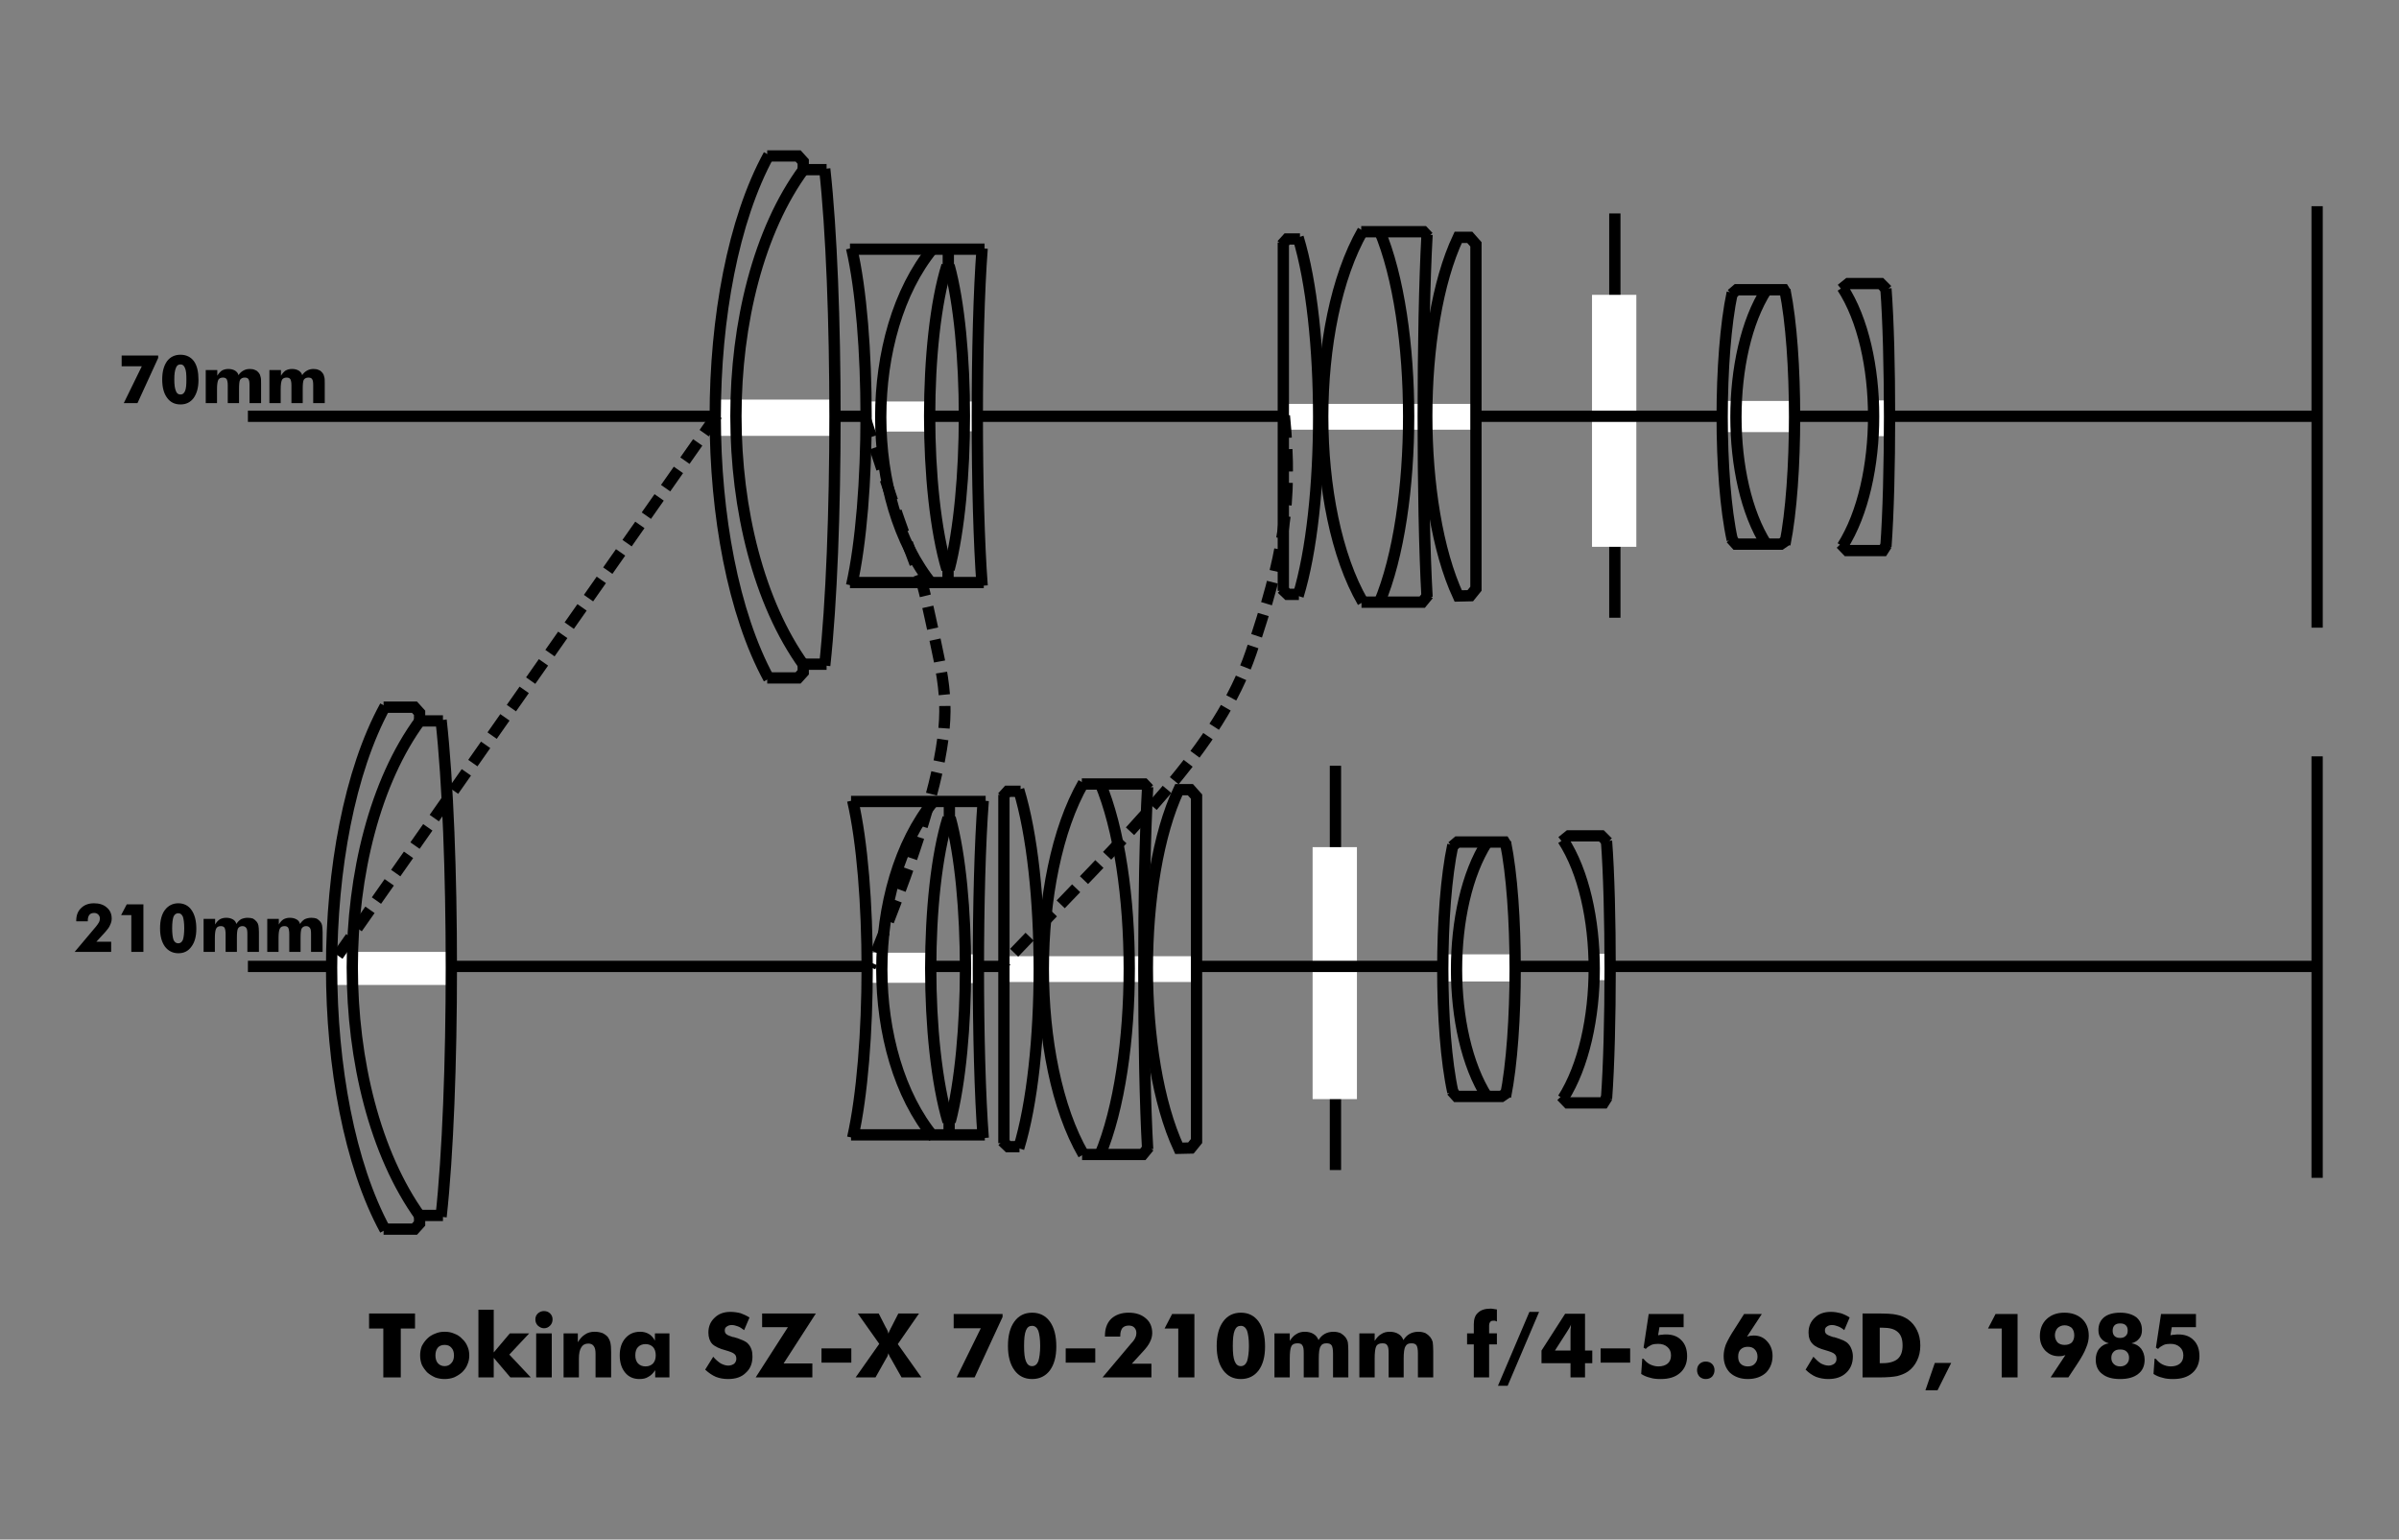 <?xml version="1.0" encoding="UTF-8" standalone="no"?>
<!-- Creator: CorelDRAW -->

<svg
   xmlns:dc="http://purl.org/dc/elements/1.1/"
   xmlns:cc="http://creativecommons.org/ns#"
   xmlns:rdf="http://www.w3.org/1999/02/22-rdf-syntax-ns#"
   xmlns:svg="http://www.w3.org/2000/svg"
   xmlns="http://www.w3.org/2000/svg"
   xmlns:sodipodi="http://sodipodi.sourceforge.net/DTD/sodipodi-0.dtd"
   xmlns:inkscape="http://www.inkscape.org/namespaces/inkscape"
   xml:space="preserve"
   width="803.66"
   height="515.8"
   style="fill-rule:evenodd"
   viewBox="0 0 8929.555 5731.111"
   id="svg6852"
   version="1.1"
   inkscape:version="0.48.1 "
   sodipodi:docname="TokinaSZX70-210text.svg"><rect x="0" y="0" width="8929.555" height="5731.111" fill="#808080" stroke="none"/><sodipodi:namedview
   pagecolor="#ffffff"
   bordercolor="#666666"
   borderopacity="1"
   objecttolerance="10"
   gridtolerance="10"
   guidetolerance="10"
   inkscape:pageopacity="0"
   inkscape:pageshadow="2"
   inkscape:window-width="640"
   inkscape:window-height="480"
   id="namedview7140"
   showgrid="false"
   fit-margin-top="50"
   fit-margin-left="25"
   fit-margin-right="25"
   fit-margin-bottom="50"
   inkscape:zoom="0.38039216"
   inkscape:cx="429.91"
   inkscape:cy="176.18"
   inkscape:window-x="2248"
   inkscape:window-y="304"
   inkscape:window-maximized="0"
   inkscape:current-layer="svg6852" />
 <defs
   id="defs6854">
  <style
   type="text/css"
   id="style6856">
   
    .str0 {stroke:#000000;stroke-width:42}
    .str1 {stroke:#000000;stroke-width:42;stroke-dasharray:83 42}
    .fil0 {fill:none}
    .fil2 {fill:#000000}
    .fil1 {fill:#FFFFFF}
   
  </style>
 </defs>
 <g
   id="Layer_x0020_1"
   transform="translate(-723.222,-476.444)">
  <g
   id="g6859">
   <path
   class="fil0 str0"
   d="m 6734,1271 0,1505"
   id="path6861"
   inkscape:connector-curvature="0"
   style="fill:none;stroke:#000000;stroke-width:42" />
   <rect
   class="fil1"
   x="6649"
   y="1574"
   width="165"
   height="938"
   id="rect6863"
   style="fill:#ffffff" />
  </g>
  <g
   id="g6865">
   <path
   class="fil0 str0"
   d="m 1646,2026 7708,0"
   id="path6867"
   inkscape:connector-curvature="0"
   style="fill:none;stroke:#000000;stroke-width:42" />
   <path
   class="fil0 str0"
   d="m 9348,1244 0,1569"
   id="path6869"
   inkscape:connector-curvature="0"
   style="fill:none;stroke:#000000;stroke-width:42" />
  </g>
  <rect
   class="fil1"
   x="3388"
   y="1964"
   width="442"
   height="135"
   id="rect6871"
   style="fill:#ffffff" />
  <g
   id="g6873">
   <path
   class="fil0 str0"
   d="m 3585,1053 c -266,486 -266,1461 0,1950"
   id="path6875"
   inkscape:connector-curvature="0"
   style="fill:none;stroke:#000000;stroke-width:42" />
   <path
   class="fil0 str0"
   d="m 3716,1105 c -338,458 -338,1380 0,1849"
   id="path6877"
   inkscape:connector-curvature="0"
   style="fill:none;stroke:#000000;stroke-width:42" />
   <path
   class="fil0 str0"
   d="m 3793,1105 c 51,459 51,1384 0,1849"
   id="path6879"
   inkscape:connector-curvature="0"
   style="fill:none;stroke:#000000;stroke-width:42" />
   <path
   class="fil0 str0"
   d="m 3579,3000 115,0 19,-21 0,-30 87,0"
   id="path6881"
   inkscape:connector-curvature="0"
   style="fill:none;stroke:#000000;stroke-width:42" />
   <path
   class="fil0 str0"
   d="m 3579,1057 115,0 19,21 0,30 87,0"
   id="path6883"
   inkscape:connector-curvature="0"
   style="fill:none;stroke:#000000;stroke-width:42" />
  </g>
  <g
   id="g6885">
   <rect
   class="fil1"
   x="3949"
   y="1971"
   width="234"
   height="112"
   id="rect6887"
   style="fill:#ffffff" />
   <path
   class="fil0 str0"
   d="m 3893,1400 c 72,309 72,938 0,1256"
   id="path6889"
   inkscape:connector-curvature="0"
   style="fill:none;stroke:#000000;stroke-width:42" />
   <path
   class="fil0 str0"
   d="m 4195,1402 c -258,315 -258,940 0,1252"
   id="path6891"
   inkscape:connector-curvature="0"
   style="fill:none;stroke:#000000;stroke-width:42" />
   <path
   class="fil0 str0"
   d="m 4248,1465 c -86,276 -86,841 0,1131"
   id="path6893"
   inkscape:connector-curvature="0"
   style="fill:none;stroke:#000000;stroke-width:42" />
   <rect
   class="fil1"
   x="4313"
   y="1971"
   width="48"
   height="111"
   id="rect6895"
   style="fill:#ffffff" />
   <path
   class="fil0 str0"
   d="m 4256,1465 c 76,276 76,841 0,1131"
   id="path6897"
   inkscape:connector-curvature="0"
   style="fill:none;stroke:#000000;stroke-width:42" />
   <path
   class="fil0 str0"
   d="m 4379,1401 c -24,312 -24,940 0,1256"
   id="path6899"
   inkscape:connector-curvature="0"
   style="fill:none;stroke:#000000;stroke-width:42" />
   <path
   class="fil0 str0"
   d="m 3887,1404 501,0"
   id="path6901"
   inkscape:connector-curvature="0"
   style="fill:none;stroke:#000000;stroke-width:42" />
   <path
   class="fil0 str0"
   d="m 4253,1405 0,70"
   id="path6903"
   inkscape:connector-curvature="0"
   style="fill:none;stroke:#000000;stroke-width:42" />
   <path
   class="fil0 str0"
   d="m 3887,2645 498,0"
   id="path6905"
   inkscape:connector-curvature="0"
   style="fill:none;stroke:#000000;stroke-width:42" />
   <path
   class="fil0 str0"
   d="m 4252,2649 0,-71"
   id="path6907"
   inkscape:connector-curvature="0"
   style="fill:none;stroke:#000000;stroke-width:42" />
  </g>
  <g
   id="g6909">
   <rect
   class="fil1"
   x="5502"
   y="1980"
   width="713"
   height="96"
   id="rect6911"
   style="fill:#ffffff" />
   <path
   class="fil0 str0"
   d="m 5500,1379 0,1297"
   id="path6913"
   inkscape:connector-curvature="0"
   style="fill:none;stroke:#000000;stroke-width:42" />
   <path
   class="fil0 str0"
   d="m 5555,1360 c 102,334 102,1002 0,1335"
   id="path6915"
   inkscape:connector-curvature="0"
   style="fill:none;stroke:#000000;stroke-width:42" />
   <path
   class="fil0 str0"
   d="m 5796,1335 c -199,347 -199,1039 0,1383"
   id="path6917"
   inkscape:connector-curvature="0"
   style="fill:none;stroke:#000000;stroke-width:42" />
   <path
   class="fil0 str0"
   d="m 5857,1333 c 146,346 146,1040 0,1388"
   id="path6919"
   inkscape:connector-curvature="0"
   style="fill:none;stroke:#000000;stroke-width:42" />
   <path
   class="fil0 str0"
   d="m 6035,1350 c -19,341 -19,1015 0,1349"
   id="path6921"
   inkscape:connector-curvature="0"
   style="fill:none;stroke:#000000;stroke-width:42" />
   <path
   class="fil0 str0"
   d="m 6151,2695 c -156,-337 -156,-1004 0,-1335 l 43,0 23,26 0,1282 -21,26 -45,1 z"
   id="path6923"
   inkscape:connector-curvature="0"
   style="fill:none;stroke:#000000;stroke-width:42" />
   <path
   class="fil0 str0"
   d="m 5790,1339 5,0 227,0 18,19"
   id="path6925"
   inkscape:connector-curvature="0"
   style="fill:none;stroke:#000000;stroke-width:42" />
   <path
   class="fil0 str0"
   d="m 5562,1366 -48,0 -20,22"
   id="path6927"
   inkscape:connector-curvature="0"
   style="fill:none;stroke:#000000;stroke-width:42" />
   <path
   class="fil0 str0"
   d="m 5558,2689 -2,0 -40,0 -22,-21"
   id="path6929"
   inkscape:connector-curvature="0"
   style="fill:none;stroke:#000000;stroke-width:42" />
   <path
   class="fil0 str0"
   d="m 5791,2718 226,0 23,-28"
   id="path6931"
   inkscape:connector-curvature="0"
   style="fill:none;stroke:#000000;stroke-width:42" />
   <rect
   class="fil1"
   x="7134"
   y="1969"
   width="265"
   height="116"
   id="rect6933"
   style="fill:#ffffff" />
   <path
   class="fil0 str0"
   d="m 7171,1566 c -50,233 -50,693 0,920"
   id="path6935"
   inkscape:connector-curvature="0"
   style="fill:none;stroke:#000000;stroke-width:42" />
   <path
   class="fil0 str0"
   d="m 7298,1556 c -151,236 -151,710 0,947"
   id="path6937"
   inkscape:connector-curvature="0"
   style="fill:none;stroke:#000000;stroke-width:42" />
   <path
   class="fil0 str0"
   d="m 7367,1556 c 48,235 48,708 0,947"
   id="path6939"
   inkscape:connector-curvature="0"
   style="fill:none;stroke:#000000;stroke-width:42" />
   <rect
   class="fil1"
   x="7694"
   y="1967"
   width="68"
   height="133"
   id="rect6941"
   style="fill:#ffffff" />
   <path
   class="fil0 str0"
   d="m 7581,1547 c 155,238 155,719 0,963"
   id="path6943"
   inkscape:connector-curvature="0"
   style="fill:none;stroke:#000000;stroke-width:42" />
   <path
   class="fil0 str0"
   d="m 7743,1551 c 18,236 18,716 0,960"
   id="path6945"
   inkscape:connector-curvature="0"
   style="fill:none;stroke:#000000;stroke-width:42" />
   <path
   class="fil0 str0"
   d="m 7168,1572 20,-17 175,0 8,13"
   id="path6947"
   inkscape:connector-curvature="0"
   style="fill:none;stroke:#000000;stroke-width:42" />
   <path
   class="fil0 str0"
   d="m 7577,1553 26,-21 121,0 24,24"
   id="path6949"
   inkscape:connector-curvature="0"
   style="fill:none;stroke:#000000;stroke-width:42" />
   <path
   class="fil0 str0"
   d="m 7575,2501 24,25 133,0 14,-22"
   id="path6951"
   inkscape:connector-curvature="0"
   style="fill:none;stroke:#000000;stroke-width:42" />
   <path
   class="fil0 str0"
   d="m 7166,2481 19,21 167,0 19,-13"
   id="path6953"
   inkscape:connector-curvature="0"
   style="fill:none;stroke:#000000;stroke-width:42" />
  </g>
 </g>
 <g
   id="Layer_x0020_2"
   transform="translate(-723.222,-476.444)">
  <g
   id="g6956">
   <path
   class="fil0 str0"
   d="m 5694,3327 0,1505"
   id="path6958"
   inkscape:connector-curvature="0"
   style="fill:none;stroke:#000000;stroke-width:42" />
   <rect
   class="fil1"
   x="5609"
   y="3630"
   width="165"
   height="938"
   id="rect6960"
   style="fill:#ffffff" />
  </g>
  <g
   id="g6962">
   <path
   class="fil0 str0"
   d="m 1646,4074 7708,0"
   id="path6964"
   inkscape:connector-curvature="0"
   style="fill:none;stroke:#000000;stroke-width:42" />
   <path
   class="fil0 str0"
   d="m 9348,3292 0,1569"
   id="path6966"
   inkscape:connector-curvature="0"
   style="fill:none;stroke:#000000;stroke-width:42" />
  </g>
  <rect
   class="fil1"
   x="1957"
   y="4020"
   width="446"
   height="123"
   id="rect6968"
   style="fill:#ffffff" />
  <g
   id="g6970">
   <path
   class="fil0 str0"
   d="m 2157,3105 c -266,486 -266,1461 0,1950"
   id="path6972"
   inkscape:connector-curvature="0"
   style="fill:none;stroke:#000000;stroke-width:42" />
   <path
   class="fil0 str0"
   d="m 2288,3157 c -338,458 -338,1380 0,1849"
   id="path6974"
   inkscape:connector-curvature="0"
   style="fill:none;stroke:#000000;stroke-width:42" />
   <path
   class="fil0 str0"
   d="m 2365,3157 c 51,459 51,1384 0,1849"
   id="path6976"
   inkscape:connector-curvature="0"
   style="fill:none;stroke:#000000;stroke-width:42" />
   <path
   class="fil0 str0"
   d="m 2151,5052 115,0 19,-21 0,-30 87,0"
   id="path6978"
   inkscape:connector-curvature="0"
   style="fill:none;stroke:#000000;stroke-width:42" />
   <path
   class="fil0 str0"
   d="m 2151,3109 115,0 19,21 0,30 87,0"
   id="path6980"
   inkscape:connector-curvature="0"
   style="fill:none;stroke:#000000;stroke-width:42" />
  </g>
  <g
   id="g6982">
   <rect
   class="fil1"
   x="3952"
   y="4023"
   width="232"
   height="112"
   id="rect6984"
   style="fill:#ffffff" />
   <path
   class="fil0 str0"
   d="m 3897,3456 c 72,309 72,938 0,1256"
   id="path6986"
   inkscape:connector-curvature="0"
   style="fill:none;stroke:#000000;stroke-width:42" />
   <path
   class="fil0 str0"
   d="m 4199,3458 c -258,315 -258,940 0,1252"
   id="path6988"
   inkscape:connector-curvature="0"
   style="fill:none;stroke:#000000;stroke-width:42" />
   <path
   class="fil0 str0"
   d="m 4252,3521 c -86,276 -86,841 0,1131"
   id="path6990"
   inkscape:connector-curvature="0"
   style="fill:none;stroke:#000000;stroke-width:42" />
   <rect
   class="fil1"
   x="4313"
   y="4029"
   width="53"
   height="107"
   id="rect6992"
   style="fill:#ffffff" />
   <path
   class="fil0 str0"
   d="m 4260,3521 c 76,276 76,841 0,1131"
   id="path6994"
   inkscape:connector-curvature="0"
   style="fill:none;stroke:#000000;stroke-width:42" />
   <path
   class="fil0 str0"
   d="m 4383,3457 c -24,312 -24,940 0,1256"
   id="path6996"
   inkscape:connector-curvature="0"
   style="fill:none;stroke:#000000;stroke-width:42" />
   <path
   class="fil0 str0"
   d="m 3891,3460 501,0"
   id="path6998"
   inkscape:connector-curvature="0"
   style="fill:none;stroke:#000000;stroke-width:42" />
   <path
   class="fil0 str0"
   d="m 4257,3461 0,70"
   id="path7000"
   inkscape:connector-curvature="0"
   style="fill:none;stroke:#000000;stroke-width:42" />
   <path
   class="fil0 str0"
   d="m 3891,4701 498,0"
   id="path7002"
   inkscape:connector-curvature="0"
   style="fill:none;stroke:#000000;stroke-width:42" />
   <path
   class="fil0 str0"
   d="m 4256,4705 0,-71"
   id="path7004"
   inkscape:connector-curvature="0"
   style="fill:none;stroke:#000000;stroke-width:42" />
  </g>
  <rect
   class="fil1"
   x="6655"
   y="4027"
   width="66"
   height="98"
   id="rect7006"
   style="fill:#ffffff" />
  <g
   id="g7008">
   <rect
   class="fil1"
   x="4473"
   y="4036"
   width="694"
   height="96"
   id="rect7010"
   style="fill:#ffffff" />
   <path
   class="fil0 str0"
   d="m 4460,3435 0,1297"
   id="path7012"
   inkscape:connector-curvature="0"
   style="fill:none;stroke:#000000;stroke-width:42" />
   <path
   class="fil0 str0"
   d="m 4515,3416 c 102,334 102,1002 0,1335"
   id="path7014"
   inkscape:connector-curvature="0"
   style="fill:none;stroke:#000000;stroke-width:42" />
   <path
   class="fil0 str0"
   d="m 4756,3391 c -199,347 -199,1039 0,1383"
   id="path7016"
   inkscape:connector-curvature="0"
   style="fill:none;stroke:#000000;stroke-width:42" />
   <path
   class="fil0 str0"
   d="m 4817,3389 c 146,346 146,1040 0,1388"
   id="path7018"
   inkscape:connector-curvature="0"
   style="fill:none;stroke:#000000;stroke-width:42" />
   <path
   class="fil0 str0"
   d="m 4995,3406 c -19,341 -19,1015 0,1349"
   id="path7020"
   inkscape:connector-curvature="0"
   style="fill:none;stroke:#000000;stroke-width:42" />
   <path
   class="fil0 str0"
   d="m 5111,4751 c -156,-337 -156,-1004 0,-1335 l 43,0 23,26 0,1282 -21,26 -45,1 z"
   id="path7022"
   inkscape:connector-curvature="0"
   style="fill:none;stroke:#000000;stroke-width:42" />
   <path
   class="fil0 str0"
   d="m 4750,3395 5,0 227,0 18,19"
   id="path7024"
   inkscape:connector-curvature="0"
   style="fill:none;stroke:#000000;stroke-width:42" />
   <path
   class="fil0 str0"
   d="m 4522,3422 -48,0 -20,22"
   id="path7026"
   inkscape:connector-curvature="0"
   style="fill:none;stroke:#000000;stroke-width:42" />
   <path
   class="fil0 str0"
   d="m 4518,4745 -2,0 -40,0 -22,-21"
   id="path7028"
   inkscape:connector-curvature="0"
   style="fill:none;stroke:#000000;stroke-width:42" />
   <path
   class="fil0 str0"
   d="m 4751,4774 226,0 23,-28"
   id="path7030"
   inkscape:connector-curvature="0"
   style="fill:none;stroke:#000000;stroke-width:42" />
   <rect
   class="fil1"
   x="6091"
   y="4029"
   width="271"
   height="101"
   id="rect7032"
   style="fill:#ffffff" />
   <path
   class="fil0 str0"
   d="m 6131,3622 c -50,233 -50,693 0,920"
   id="path7034"
   inkscape:connector-curvature="0"
   style="fill:none;stroke:#000000;stroke-width:42" />
   <path
   class="fil0 str0"
   d="m 6258,3612 c -151,236 -151,710 0,947"
   id="path7036"
   inkscape:connector-curvature="0"
   style="fill:none;stroke:#000000;stroke-width:42" />
   <path
   class="fil0 str0"
   d="m 6327,3612 c 48,235 48,708 0,947"
   id="path7038"
   inkscape:connector-curvature="0"
   style="fill:none;stroke:#000000;stroke-width:42" />
   <path
   class="fil0 str0"
   d="m 6541,3603 c 155,238 155,719 0,963"
   id="path7040"
   inkscape:connector-curvature="0"
   style="fill:none;stroke:#000000;stroke-width:42" />
   <path
   class="fil0 str0"
   d="m 6703,3607 c 18,236 18,716 0,960"
   id="path7042"
   inkscape:connector-curvature="0"
   style="fill:none;stroke:#000000;stroke-width:42" />
   <path
   class="fil0 str0"
   d="m 6128,3628 20,-17 175,0 8,13"
   id="path7044"
   inkscape:connector-curvature="0"
   style="fill:none;stroke:#000000;stroke-width:42" />
   <path
   class="fil0 str0"
   d="m 6537,3609 26,-21 121,0 24,24"
   id="path7046"
   inkscape:connector-curvature="0"
   style="fill:none;stroke:#000000;stroke-width:42" />
   <path
   class="fil0 str0"
   d="m 6535,4557 24,25 133,0 14,-22"
   id="path7048"
   inkscape:connector-curvature="0"
   style="fill:none;stroke:#000000;stroke-width:42" />
   <path
   class="fil0 str0"
   d="m 6126,4537 19,21 167,0 19,-13"
   id="path7050"
   inkscape:connector-curvature="0"
   style="fill:none;stroke:#000000;stroke-width:42" />
  </g>
  <path
   class="fil0 str1"
   d="M 3392,2021 1954,4072"
   id="path7052"
   inkscape:connector-curvature="0"
   style="fill:none;stroke:#000000;stroke-width:42;stroke-dasharray:83, 42" />
  <path
   class="fil0 str1"
   d="m 5504,2024 c 32,323 -4,526 -124,881 -121,355 -423,639 -931,1169"
   id="path7054"
   inkscape:connector-curvature="0"
   style="fill:none;stroke:#000000;stroke-width:42;stroke-dasharray:83, 42" />
  <path
   class="fil0 str1"
   d="m 3941,2024 c 231,718 192,508 245,753 53,245 78,327 25,572 -54,245 -181,561 -249,728"
   id="path7056"
   inkscape:connector-curvature="0"
   style="fill:none;stroke:#000000;stroke-width:42;stroke-dasharray:83, 42" />
  <path
   class="fil2"
   d="m 2150,5604 0,-182 -53,0 0,-56 171,0 0,56 -53,0 0,182 -65,0 z"
   id="path7058"
   inkscape:connector-curvature="0"
   style="fill:#000000" />
  <path
   class="fil2"
   d="m 2413,5522 c 0,-12 -3,-22 -10,-29 -6,-7 -14,-10 -25,-10 -10,0 -19,3 -25,10 -6,7 -9,17 -9,29 0,12 3,22 9,29 6,7 15,11 25,11 11,0 19,-4 25,-11 7,-7 10,-17 10,-29 z m 57,0 c 0,12 -2,23 -7,34 -4,11 -11,20 -20,29 -9,8 -19,14 -30,19 -11,4 -22,6 -35,6 -12,0 -24,-2 -35,-6 -11,-5 -21,-11 -30,-19 -8,-9 -15,-18 -20,-29 -4,-11 -6,-22 -6,-34 0,-12 2,-23 6,-34 5,-10 12,-20 20,-28 9,-9 19,-15 30,-19 11,-5 23,-7 35,-7 13,0 25,2 36,7 11,4 21,10 29,19 9,8 16,18 20,28 5,11 7,22 7,34 z"
   id="path7060"
   inkscape:connector-curvature="0"
   style="fill:#000000" />
  <path
   class="fil2"
   d="m 2504,5604 0,-252 57,0 0,159 60,-71 72,0 -74,79 80,85 -76,0 -62,-73 0,73 -57,0 z"
   id="path7062"
   inkscape:connector-curvature="0"
   style="fill:#000000" />
  <path
   class="fil2"
   d="m 2716,5388 c 0,-9 3,-16 9,-22 7,-6 14,-9 23,-9 9,0 17,3 23,9 6,6 9,13 9,22 0,9 -3,17 -9,23 -7,7 -14,10 -23,10 -9,0 -16,-4 -23,-10 -6,-6 -9,-14 -9,-23 z m 3,216 0,-164 58,0 0,164 -58,0 z"
   id="path7064"
   inkscape:connector-curvature="0"
   style="fill:#000000" />
  <path
   class="fil2"
   d="m 2821,5604 0,-164 53,0 0,33 c 8,-13 17,-23 27,-29 10,-7 22,-10 36,-10 11,0 20,2 29,5 8,4 15,9 20,15 4,6 7,12 9,20 2,8 3,20 3,36 l 0,94 -58,0 0,-88 c 0,-13 -2,-23 -7,-29 -4,-6 -11,-9 -20,-9 -12,0 -21,5 -26,14 -6,9 -9,23 -9,43 l 0,69 -57,0 z"
   id="path7066"
   inkscape:connector-curvature="0"
   style="fill:#000000" />
  <path
   class="fil2"
   d="m 3164,5522 c 0,-13 -3,-23 -10,-31 -7,-7 -16,-11 -28,-11 -12,0 -21,4 -28,11 -7,7 -10,18 -10,31 0,12 3,22 10,30 7,7 16,11 28,11 12,0 21,-4 28,-11 7,-8 10,-18 10,-30 z m 51,-82 0,164 -53,0 0,-27 c -8,12 -16,20 -26,25 -9,6 -20,8 -33,8 -22,0 -40,-8 -53,-24 -13,-16 -20,-37 -20,-64 0,-27 7,-48 21,-64 14,-16 32,-24 55,-24 13,0 23,3 32,8 9,5 17,14 23,25 l 0,-27 54,0 z"
   id="path7068"
   inkscape:connector-curvature="0"
   style="fill:#000000" />
  <path
   class="fil2"
   d="m 3378,5527 c 9,11 19,19 28,25 10,5 19,8 28,8 9,0 16,-3 22,-7 5,-5 8,-11 8,-18 0,-8 -2,-14 -7,-18 -5,-5 -16,-9 -33,-14 -23,-6 -40,-14 -50,-24 -9,-10 -14,-24 -14,-42 0,-23 8,-41 23,-55 15,-15 35,-22 59,-22 13,0 26,2 38,5 11,4 22,9 33,16 l -20,47 c -8,-6 -15,-11 -23,-14 -8,-3 -16,-5 -23,-5 -8,0 -14,2 -19,6 -5,3 -7,8 -7,14 0,6 2,11 6,14 4,4 13,7 25,11 1,0 2,0 3,0 26,8 44,15 52,24 6,6 10,13 13,21 3,8 4,17 4,27 0,26 -8,46 -25,61 -16,16 -38,23 -66,23 -17,0 -32,-3 -45,-8 -14,-6 -27,-15 -40,-27 l 30,-48 z"
   id="path7070"
   inkscape:connector-curvature="0"
   style="fill:#000000" />
  <path
   class="fil2"
   d="m 3747,5604 -211,0 120,-187 -96,0 0,-51 200,0 -120,186 107,0 0,52 z"
   id="path7072"
   inkscape:connector-curvature="0"
   style="fill:#000000" />
  <path
   class="fil2"
   d="m 3781,5549 0,-53 111,0 0,53 -111,0 z"
   id="path7074"
   inkscape:connector-curvature="0"
   style="fill:#000000" />
  <path
   class="fil2"
   d="m 4022,5421 c 1,0 1,0 1,1 4,7 6,13 7,19 2,-5 4,-11 8,-18 0,-1 1,-2 1,-2 l 28,-55 77,0 -79,114 88,124 -74,0 -40,-71 c -2,-3 -4,-6 -5,-9 -2,-4 -3,-7 -4,-10 -1,3 -2,7 -3,10 -1,3 -3,6 -5,9 l -40,71 -74,0 88,-125 -80,-113 78,0 28,55 z"
   id="path7076"
   inkscape:connector-curvature="0"
   style="fill:#000000" />
  <path
   class="fil2"
   d="m 4284,5604 90,-183 -101,0 0,-53 182,0 0,11 -104,225 -67,0 z"
   id="path7078"
   inkscape:connector-curvature="0"
   style="fill:#000000" />
  <path
   class="fil2"
   d="m 4655,5489 c 0,38 -8,67 -24,89 -16,21 -38,32 -66,32 -28,0 -50,-11 -66,-33 -16,-22 -24,-52 -24,-90 0,-39 8,-69 24,-91 16,-22 38,-33 66,-33 28,0 50,11 66,33 16,22 24,53 24,93 z m -120,-2 c 0,26 2,45 7,57 5,12 12,18 23,18 10,0 18,-6 23,-18 4,-13 7,-32 7,-57 0,-26 -3,-45 -7,-57 -5,-12 -13,-18 -23,-18 -11,0 -18,5 -23,17 -5,12 -7,31 -7,58 z"
   id="path7080"
   inkscape:connector-curvature="0"
   style="fill:#000000" />
  <path
   class="fil2"
   d="m 4690,5549 0,-53 110,0 0,53 -110,0 z"
   id="path7082"
   inkscape:connector-curvature="0"
   style="fill:#000000" />
  <path
   class="fil2"
   d="m 5009,5604 -182,0 107,-127 c 7,-7 12,-14 15,-21 3,-6 4,-12 4,-17 0,-8 -2,-15 -8,-21 -5,-5 -12,-7 -20,-7 -11,0 -18,3 -24,9 -5,7 -8,16 -8,29 l 0,3 -57,0 0,-2 c 0,-27 7,-48 23,-64 16,-15 38,-23 65,-23 27,0 48,7 64,21 16,13 24,32 24,55 0,11 -3,22 -8,32 -5,11 -13,22 -25,35 l -43,47 73,0 0,51 z"
   id="path7084"
   inkscape:connector-curvature="0"
   style="fill:#000000" />
  <path
   class="fil2"
   d="m 5109,5604 0,-182 -51,0 28,-54 83,0 0,236 -60,0 z"
   id="path7086"
   inkscape:connector-curvature="0"
   style="fill:#000000" />
  <path
   class="fil2"
   d="m 5432,5489 c 0,38 -8,67 -24,89 -16,21 -38,32 -66,32 -28,0 -50,-11 -66,-33 -16,-22 -24,-52 -24,-90 0,-39 8,-69 24,-91 16,-22 38,-33 66,-33 28,0 50,11 66,33 16,22 24,53 24,93 z m -120,-2 c 0,26 2,45 7,57 5,12 12,18 23,18 10,0 18,-6 23,-18 4,-13 7,-32 7,-57 0,-26 -3,-45 -7,-57 -5,-12 -13,-18 -23,-18 -11,0 -18,5 -23,17 -5,12 -7,31 -7,58 z"
   id="path7088"
   inkscape:connector-curvature="0"
   style="fill:#000000" />
  <path
   class="fil2"
   d="m 5685,5604 0,-90 c 0,-14 -2,-24 -5,-29 -4,-6 -10,-8 -19,-8 -11,0 -18,3 -22,11 -5,7 -7,23 -7,46 l 0,70 -56,0 0,-90 c 0,-14 -1,-24 -5,-29 -3,-6 -9,-8 -18,-8 -11,0 -19,3 -23,11 -4,7 -6,23 -6,46 l 0,70 -57,0 0,-164 57,0 0,28 c 7,-11 15,-20 24,-25 9,-6 19,-9 32,-9 13,0 24,3 32,8 9,5 15,13 19,23 6,-10 14,-18 23,-23 9,-5 20,-8 33,-8 10,0 18,2 26,5 7,4 13,9 18,15 4,5 7,11 9,18 1,7 2,19 2,34 l 0,4 0,94 -57,0 z"
   id="path7090"
   inkscape:connector-curvature="0"
   style="fill:#000000" />
  <path
   class="fil2"
   d="m 6001,5604 0,-90 c 0,-14 -2,-24 -5,-29 -4,-6 -10,-8 -19,-8 -11,0 -18,3 -22,11 -5,7 -7,23 -7,46 l 0,70 -56,0 0,-90 c 0,-14 -1,-24 -5,-29 -3,-6 -9,-8 -18,-8 -11,0 -19,3 -23,11 -4,7 -6,23 -6,46 l 0,70 -57,0 0,-164 57,0 0,28 c 7,-11 15,-20 24,-25 9,-6 19,-9 32,-9 13,0 24,3 32,8 9,5 15,13 19,23 6,-10 14,-18 23,-23 9,-5 20,-8 33,-8 10,0 18,2 26,5 7,4 13,9 18,15 4,5 7,11 9,18 1,7 2,19 2,34 l 0,4 0,94 -57,0 z"
   id="path7092"
   inkscape:connector-curvature="0"
   style="fill:#000000" />
  <path
   class="fil2"
   d="m 6209,5604 0,-123 -25,0 0,-41 25,0 0,-34 c 0,-19 5,-34 16,-43 10,-10 26,-15 46,-15 3,0 7,0 11,1 4,1 8,1 13,2 l 0,45 c -3,-1 -5,-2 -7,-3 -2,0 -4,0 -6,0 -6,0 -10,1 -12,5 -3,3 -4,8 -4,15 l 0,27 29,0 0,41 -29,0 0,123 -57,0 z"
   id="path7094"
   inkscape:connector-curvature="0"
   style="fill:#000000" />
  <path
   class="fil2"
   d="m 6299,5635 117,-275 36,0 -117,275 -36,0 z"
   id="path7096"
   inkscape:connector-curvature="0"
   style="fill:#000000" />
  <path
   class="fil2"
   d="m 6569,5504 0,-70 c 0,-6 0,-11 1,-16 0,-4 0,-8 1,-11 -2,5 -5,10 -7,14 -3,5 -6,10 -10,16 l -43,67 58,0 z m 0,100 0,-53 -108,0 0,-47 88,-137 74,0 0,137 27,0 0,47 -27,0 0,53 -54,0 z"
   id="path7098"
   inkscape:connector-curvature="0"
   style="fill:#000000" />
  <path
   class="fil2"
   d="m 6681,5549 0,-53 110,0 0,53 -110,0 z"
   id="path7100"
   inkscape:connector-curvature="0"
   style="fill:#000000" />
  <path
   class="fil2"
   d="m 6990,5368 0,49 -90,0 -5,30 c 5,-1 10,-2 15,-2 5,-1 10,-1 14,-1 25,0 44,7 58,22 14,14 21,34 21,59 0,26 -9,47 -26,62 -18,16 -42,23 -72,23 -14,0 -28,-1 -40,-5 -13,-3 -24,-8 -33,-14 l 4,-57 5,1 c 6,8 14,15 23,20 10,5 21,8 32,8 15,0 27,-4 35,-11 8,-7 12,-17 12,-30 0,-13 -4,-23 -13,-31 -9,-8 -20,-12 -35,-12 -9,0 -18,1 -25,4 -8,4 -15,8 -21,15 l -8,-5 19,-125 130,0 z"
   id="path7102"
   inkscape:connector-curvature="0"
   style="fill:#000000" />
  <path
   class="fil2"
   d="m 7040,5577 c 0,-9 3,-17 9,-23 6,-6 14,-9 23,-9 10,0 18,3 24,9 6,6 9,14 9,23 0,9 -3,17 -9,24 -6,6 -14,9 -24,9 -9,0 -16,-3 -23,-9 -6,-7 -9,-15 -9,-24 z"
   id="path7104"
   inkscape:connector-curvature="0"
   style="fill:#000000" />
  <path
   class="fil2"
   d="m 7229,5490 c -11,0 -20,3 -27,10 -6,6 -9,15 -9,27 0,11 3,20 9,26 7,7 16,10 27,10 11,0 20,-3 26,-10 6,-6 10,-15 10,-26 0,-12 -4,-21 -10,-27 -6,-7 -15,-10 -26,-10 z m -3,-38 c 4,-1 8,-2 12,-3 4,0 8,-1 13,-1 20,0 37,7 50,22 13,14 20,32 20,54 0,26 -9,47 -25,63 -17,15 -39,23 -67,23 -27,0 -49,-8 -66,-23 -16,-16 -24,-37 -24,-63 0,-14 3,-28 8,-42 6,-14 17,-35 35,-62 l 33,-52 66,0 -55,84 z"
   id="path7106"
   inkscape:connector-curvature="0"
   style="fill:#000000" />
  <path
   class="fil2"
   d="m 7473,5527 c 10,11 19,19 28,25 10,5 19,8 29,8 8,0 15,-3 21,-7 6,-5 8,-11 8,-18 0,-8 -2,-14 -7,-18 -5,-5 -16,-9 -33,-14 -23,-6 -40,-14 -49,-24 -10,-10 -15,-24 -15,-42 0,-23 8,-41 23,-55 15,-15 35,-22 60,-22 13,0 25,2 37,5 12,4 23,9 33,16 l -20,47 c -7,-6 -15,-11 -23,-14 -8,-3 -15,-5 -23,-5 -8,0 -14,2 -19,6 -5,3 -7,8 -7,14 0,6 2,11 6,14 5,4 13,7 25,11 1,0 2,0 3,0 27,8 44,15 52,24 6,6 10,13 13,21 3,8 5,17 5,27 0,26 -9,46 -25,61 -17,16 -39,23 -67,23 -16,0 -31,-3 -45,-8 -14,-6 -27,-15 -39,-27 l 29,-48 z"
   id="path7108"
   inkscape:connector-curvature="0"
   style="fill:#000000" />
  <path
   class="fil2"
   d="m 7656,5604 0,-238 50,0 c 37,0 63,1 78,5 16,3 29,9 41,17 15,11 26,24 34,41 8,16 12,35 12,56 0,21 -4,40 -12,56 -8,17 -19,30 -34,41 -12,8 -25,13 -40,17 -15,3 -37,5 -68,5 l -11,0 -50,0 z m 64,-53 11,0 c 26,0 44,-6 56,-16 12,-11 18,-27 18,-50 0,-23 -6,-40 -18,-50 -12,-11 -30,-16 -56,-16 l -11,0 0,132 z"
   id="path7110"
   inkscape:connector-curvature="0"
   style="fill:#000000" />
  <path
   class="fil2"
   d="m 7925,5550 61,0 -51,102 -45,0 35,-102 z"
   id="path7112"
   inkscape:connector-curvature="0"
   style="fill:#000000" />
  <path
   class="fil2"
   d="m 8174,5604 0,-182 -51,0 28,-54 82,0 0,236 -59,0 z"
   id="path7114"
   inkscape:connector-curvature="0"
   style="fill:#000000" />
  <path
   class="fil2"
   d="m 8408,5483 c 12,0 20,-3 27,-9 6,-7 9,-16 9,-27 0,-11 -3,-20 -9,-27 -7,-6 -16,-10 -27,-10 -11,0 -19,4 -26,10 -6,7 -10,16 -10,27 0,11 4,20 10,27 7,6 15,9 26,9 z m 3,38 c -3,1 -7,2 -11,3 -5,1 -9,1 -14,1 -20,0 -36,-7 -50,-21 -13,-14 -20,-32 -20,-54 0,-26 9,-48 25,-63 17,-16 39,-24 66,-24 28,0 50,8 66,23 17,16 25,37 25,63 0,14 -3,29 -10,45 -6,16 -17,36 -33,60 l -33,50 -66,0 55,-83 z"
   id="path7116"
   inkscape:connector-curvature="0"
   style="fill:#000000" />
  <path
   class="fil2"
   d="m 8615,5457 c 8,0 15,-2 20,-7 6,-5 8,-12 8,-20 0,-9 -2,-15 -7,-20 -5,-5 -12,-7 -21,-7 -9,0 -16,2 -21,7 -5,5 -7,12 -7,20 0,8 2,15 7,20 5,5 12,7 21,7 z m 0,106 c 10,0 18,-3 24,-9 6,-6 9,-13 9,-23 0,-10 -3,-17 -9,-23 -6,-6 -14,-8 -24,-8 -10,0 -18,2 -24,8 -6,6 -9,13 -9,23 0,10 3,17 9,23 6,6 14,9 24,9 z m 42,-86 c 15,2 27,9 36,20 8,11 13,25 13,41 0,23 -8,41 -24,53 -16,13 -39,19 -67,19 -29,0 -51,-6 -67,-19 -16,-12 -24,-30 -24,-53 0,-16 4,-30 13,-41 9,-11 21,-18 36,-20 -12,-3 -22,-9 -29,-18 -7,-8 -10,-19 -10,-31 0,-21 7,-36 21,-48 14,-11 34,-17 60,-17 25,0 45,6 60,17 14,12 21,27 21,48 0,12 -3,23 -10,31 -7,9 -17,15 -29,18 z"
   id="path7118"
   inkscape:connector-curvature="0"
   style="fill:#000000" />
  <path
   class="fil2"
   d="m 8897,5368 0,49 -90,0 -5,30 c 5,-1 10,-2 15,-2 5,-1 10,-1 14,-1 25,0 44,7 58,22 14,14 21,34 21,59 0,26 -9,47 -26,62 -18,16 -42,23 -72,23 -14,0 -28,-1 -40,-5 -13,-3 -24,-8 -33,-14 l 4,-57 5,1 c 6,8 14,15 23,20 10,5 21,8 32,8 15,0 27,-4 35,-11 8,-7 12,-17 12,-30 0,-13 -4,-23 -13,-31 -9,-8 -20,-12 -35,-12 -9,0 -18,1 -25,4 -8,4 -15,8 -21,15 l -8,-5 19,-125 130,0 z"
   id="path7120"
   inkscape:connector-curvature="0"
   style="fill:#000000" />
  <path
   class="fil2"
   d="m 1184,1977 67,-137 -75,0 0,-40 136,0 0,9 -77,168 -51,0 z"
   id="path7122"
   inkscape:connector-curvature="0"
   style="fill:#000000" />
  <path
   class="fil2"
   d="m 1462,1891 c 0,28 -6,50 -18,67 -12,16 -28,24 -49,24 -21,0 -38,-8 -50,-25 -12,-16 -18,-39 -18,-68 0,-29 6,-51 18,-68 12,-16 29,-24 50,-24 21,0 38,8 50,24 12,17 17,40 17,70 z m -90,-2 c 0,20 2,34 6,43 3,9 9,13 17,13 8,0 13,-4 17,-13 4,-9 5,-23 5,-43 0,-19 -1,-33 -5,-42 -4,-10 -9,-14 -17,-14 -8,0 -14,4 -17,13 -4,9 -6,23 -6,43 z"
   id="path7124"
   inkscape:connector-curvature="0"
   style="fill:#000000" />
  <path
   class="fil2"
   d="m 1652,1977 0,-67 c 0,-11 -1,-18 -4,-22 -2,-4 -7,-6 -14,-6 -8,0 -13,3 -17,8 -3,6 -4,17 -4,35 l 0,52 -42,0 0,-67 c 0,-11 -2,-18 -4,-22 -3,-4 -7,-6 -14,-6 -8,0 -14,3 -17,8 -3,6 -5,17 -5,35 l 0,52 -42,0 0,-123 43,0 0,21 c 5,-8 11,-15 17,-19 7,-4 15,-6 24,-6 10,0 18,2 25,6 6,4 11,9 13,17 5,-8 11,-13 18,-17 7,-4 15,-6 24,-6 8,0 14,1 20,4 6,2 10,6 14,11 3,4 5,8 6,14 2,5 2,13 2,25 l 0,3 0,70 -43,0 z"
   id="path7126"
   inkscape:connector-curvature="0"
   style="fill:#000000" />
  <path
   class="fil2"
   d="m 1889,1977 0,-67 c 0,-11 -1,-18 -4,-22 -2,-4 -7,-6 -14,-6 -8,0 -13,3 -17,8 -3,6 -4,17 -4,35 l 0,52 -42,0 0,-67 c 0,-11 -2,-18 -4,-22 -3,-4 -7,-6 -14,-6 -8,0 -14,3 -17,8 -3,6 -5,17 -5,35 l 0,52 -42,0 0,-123 43,0 0,21 c 5,-8 11,-15 17,-19 7,-4 15,-6 24,-6 10,0 18,2 25,6 6,4 11,9 13,17 5,-8 11,-13 18,-17 7,-4 15,-6 24,-6 8,0 14,1 20,4 6,2 10,6 14,11 3,4 5,8 6,14 2,5 2,13 2,25 l 0,3 0,70 -43,0 z"
   id="path7128"
   inkscape:connector-curvature="0"
   style="fill:#000000" />
  <path
   class="fil2"
   d="m 1137,4020 -136,0 80,-95 c 5,-6 8,-11 11,-16 2,-4 3,-9 3,-13 0,-6 -2,-11 -6,-15 -4,-4 -9,-6 -15,-6 -8,0 -14,2 -18,7 -4,5 -6,12 -6,21 l 0,3 -43,0 0,-2 c 0,-20 6,-36 18,-47 12,-12 28,-18 48,-18 20,0 36,5 48,16 12,10 18,24 18,41 0,8 -2,16 -6,24 -3,8 -10,17 -18,26 l -33,36 55,0 0,38 z"
   id="path7130"
   inkscape:connector-curvature="0"
   style="fill:#000000" />
  <path
   class="fil2"
   d="m 1212,4020 0,-137 -38,0 21,-40 62,0 0,177 -45,0 z"
   id="path7132"
   inkscape:connector-curvature="0"
   style="fill:#000000" />
  <path
   class="fil2"
   d="m 1454,3934 c 0,28 -6,50 -18,66 -12,17 -28,25 -49,25 -21,0 -38,-9 -50,-25 -12,-17 -18,-39 -18,-68 0,-29 6,-52 18,-68 12,-16 29,-25 50,-25 21,0 38,9 49,25 12,17 18,40 18,70 z m -90,-2 c 0,19 2,34 5,43 4,9 10,13 18,13 7,0 13,-4 17,-13 3,-9 5,-24 5,-43 0,-19 -2,-34 -5,-43 -4,-9 -10,-13 -17,-13 -8,0 -14,4 -18,13 -3,9 -5,23 -5,43 z"
   id="path7134"
   inkscape:connector-curvature="0"
   style="fill:#000000" />
  <path
   class="fil2"
   d="m 1644,4020 0,-67 c 0,-11 -1,-18 -4,-22 -3,-4 -7,-7 -14,-7 -8,0 -13,3 -17,9 -3,6 -4,17 -4,35 l 0,52 -42,0 0,-67 c 0,-11 -2,-19 -4,-23 -3,-4 -7,-6 -14,-6 -8,0 -14,3 -17,9 -3,5 -5,17 -5,35 l 0,52 -42,0 0,-123 43,0 0,21 c 5,-9 11,-15 17,-19 7,-4 15,-6 24,-6 10,0 18,2 25,6 6,3 11,9 13,17 5,-8 11,-14 18,-18 7,-3 15,-5 24,-5 8,0 14,1 20,3 5,3 10,7 14,12 3,4 5,8 6,13 1,6 2,14 2,26 l 0,2 0,71 -43,0 z"
   id="path7136"
   inkscape:connector-curvature="0"
   style="fill:#000000" />
  <path
   class="fil2"
   d="m 1881,4020 0,-67 c 0,-11 -1,-18 -4,-22 -3,-4 -7,-7 -14,-7 -8,0 -13,3 -17,9 -3,6 -4,17 -4,35 l 0,52 -42,0 0,-67 c 0,-11 -2,-19 -4,-23 -3,-4 -7,-6 -14,-6 -8,0 -14,3 -17,9 -3,5 -5,17 -5,35 l 0,52 -42,0 0,-123 43,0 0,21 c 5,-9 11,-15 17,-19 7,-4 15,-6 24,-6 10,0 18,2 25,6 6,3 11,9 13,17 5,-8 11,-14 18,-18 7,-3 15,-5 24,-5 8,0 14,1 20,3 5,3 10,7 14,12 3,4 5,8 6,13 1,6 2,14 2,26 l 0,2 0,71 -43,0 z"
   id="path7138"
   inkscape:connector-curvature="0"
   style="fill:#000000" />
 </g>
</svg>
